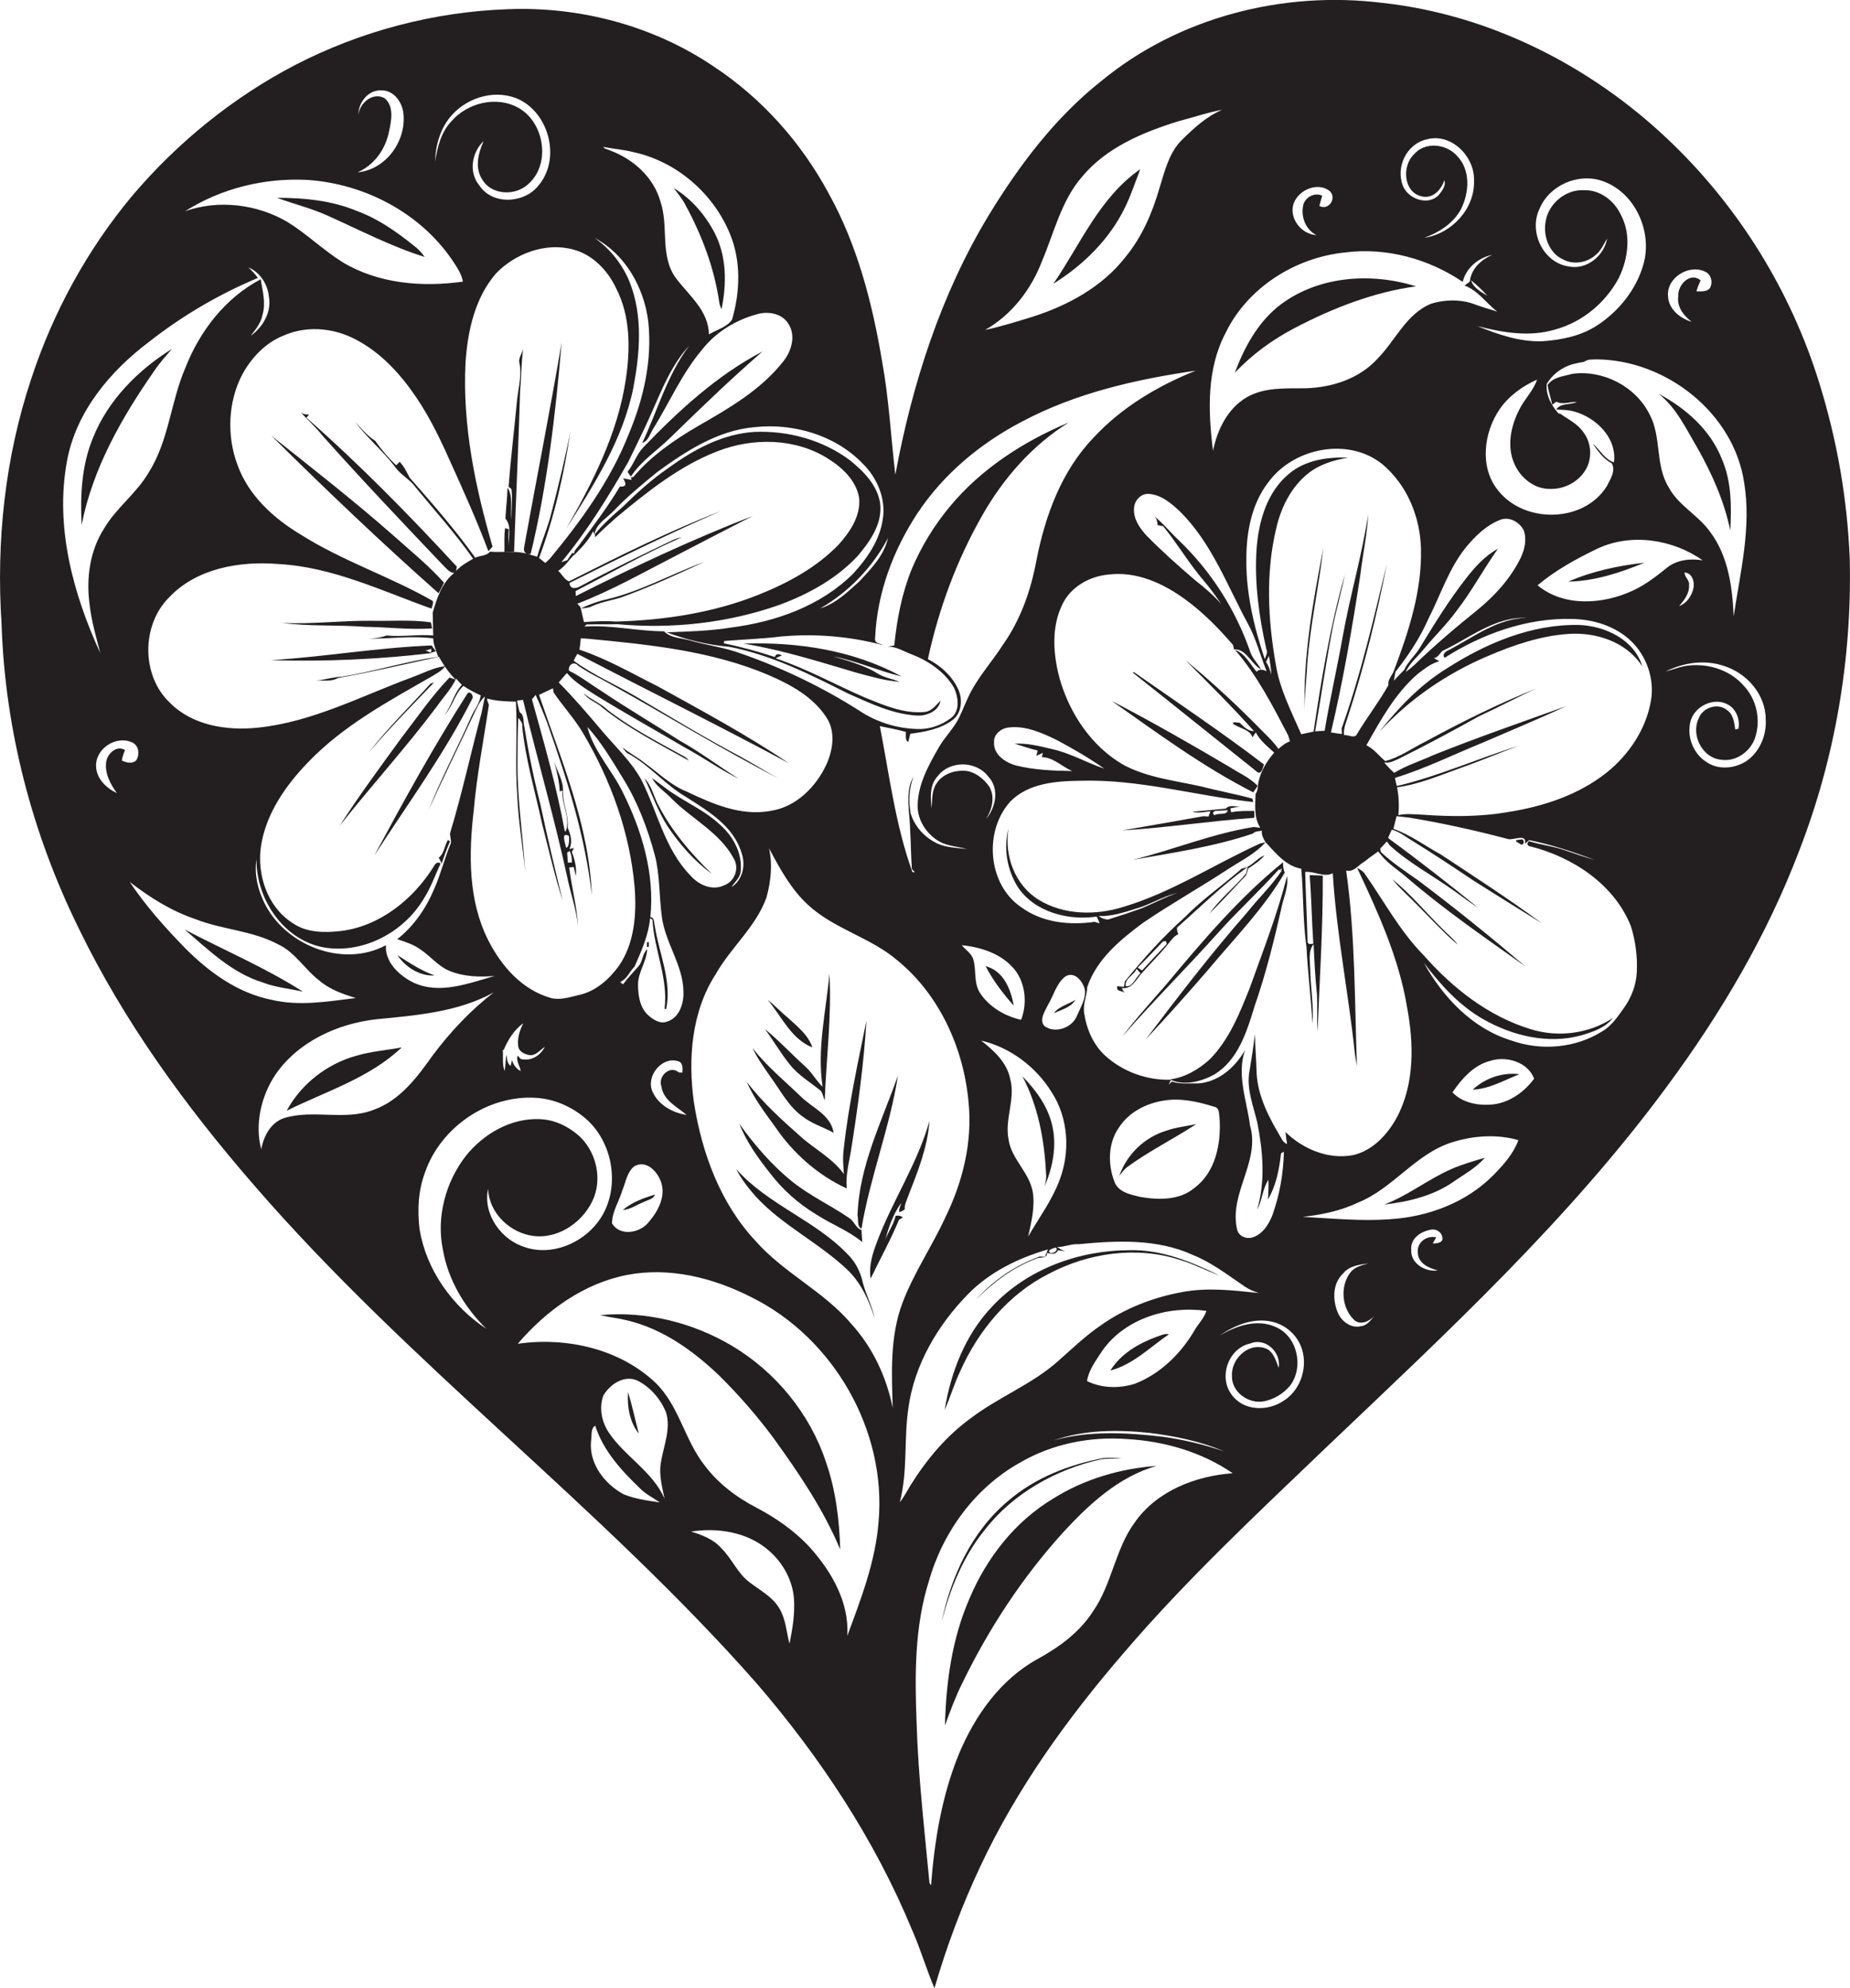 <?xml version="1.0" encoding="utf-8"?>
<!-- Generator: Adobe Illustrator 19.2.0, SVG Export Plug-In . SVG Version: 6.00 Build 0)  -->
<svg version="1.1" id="Layer_1" xmlns="http://www.w3.org/2000/svg" xmlns:xlink="http://www.w3.org/1999/xlink" x="0px" y="0px"
	 viewBox="0 0 704.6 756.8" style="enable-background:new 0 0 704.6 756.8;" xml:space="preserve">
<style type="text/css">
	.st0{fill:#231F20;}
</style>
<g>
	<path class="st0" d="M704.5,212.7c-0.9-22.6-4.8-45-11.5-66.6c-10.9-35.4-31-67.8-57.9-93.2c-29.6-28-68-47.4-108.6-51.8
		c-37.7-4.7-77.5,5.4-107,29.7c-17.6,13.9-31.3,32.1-42.9,51.1c-18.3,30.2-29.2,64.3-35.6,98.8c-1.7-14.3-2.4-28.7-5-42.9
		c-3.7-22.2-9.4-44.4-20.4-64.2c-10.4-19.3-25.4-36.2-43.8-48.3C248.9,9.8,220.9,2.4,193.4,3.5c-28.1,1-55.9,8.3-80.9,21.2
		C88.8,37,67.6,54.2,50.3,74.6c-17.1,20.5-30.1,44.3-38.4,69.6c-10,30-13.4,61.9-11.3,93.4c1.3,40.1,11.6,79.6,29.3,115.6
		c17.3,35.7,40.9,68.1,66.9,98c58.9,68.1,131.9,122.1,191.4,189.6c24.2,28.1,45,59.5,59.2,93.9c3.2,7.2,5.4,14.9,8.5,22.1
		c4.6-15.8,10.4-31.3,17.4-46.2c13.9-29.7,33.2-56.5,54.6-81.3c24.1-28.2,51.3-53.5,78-79.1c45.4-43.2,91.8-86.1,129.1-136.8
		c20.4-27.6,38.1-57.5,50.3-89.7C699,288.4,705.4,250.5,704.5,212.7z M649.6,103.5c2.2,1.1,2.8,4,1.7,6.1c-1.2,1.6-3.5,1.3-5.2,1.3
		c0.4-1.4,1-2.8,1.6-4.2c-4-3.3-8.8,1.8-8.5,6c-0.6,4.1,2,7.4,5.1,9.8c-4.4-1.3-8.8-4.8-9-9.7C634.6,105.7,643.4,100.3,649.6,103.5z
		 M664.3,183.8c2.8,17-1.5,34-4,50.8c-0.5-11-2-22.7-8.8-31.9c-4.5-6.5-12.1-10.1-15.9-17.1c-5.3-8.5-2.7-19.2-7.3-27.8
		c-5.3-10.7-17.7-17.1-29.5-15.5c-3.3,1-7.2,1.1-9.4,4.3c0.4,2.5,1.3,5,1.8,7.5c0.5-0.4,1-0.8,1.6-1.2c2.4,1.3,5.2,0,7.7,0.1
		c-2.5,1.3-6,0.2-7.8,2.9c2.2,0.1,4.5,0.1,6.7,0.7c8.5,2.3,16.5,10.1,15.3,19.4c-3.6-1.1-5.3-4.9-8.1-7.1c2,2.7,4.1,5.9,7.2,7.4
		c1.8,2.8-0.6,6.3-1.9,8.9c-8.8,13.9-31.4,14.2-41.4,1.4c-7.1-8.8-5.4-22,0.7-30.9c3.5-5,8.6-8.7,14.2-11.2
		c-1.4,4.3-4.9,7.5-6.8,11.5c-3.2,6.2-4.8,14-1.8,20.6c2.3,5.3,7.6,9.6,13.5,9.5c5.3,0.2,10.7-2.5,13.5-7.1
		c2.7-4.3,2.4-10.4-0.7-14.4c-2.2-3.3-5.9-5-9-7.2l-0.4,0.1c-2.8-3-5-7.1-4.6-11.3c2-3.6,5.7-6.3,9.6-7.5c1.5-0.4,3.1-0.7,4.7-1
		c1.4-1.1,3.3-0.8,4.9-0.9C634.7,137.1,660.4,157.3,664.3,183.8z M641.6,217.9c3.2,0.3,4,4.1,3.2,6.7c-0.8,2.6-2.6,5.2-5.3,6.1
		c2-2.2,4-4.9,3.8-8C643.6,220.8,641.5,219.7,641.6,217.9z M634.9,216.1c-4.1,3.3-8.3,6.6-13.2,8.8c-11.3,5.2-26.1,6.2-36.1-2.1
		c6.9-5.8,14.8-10.1,22.9-14c12.9-6,28.6-3.5,40,4.5C643.8,212.5,638.6,213.1,634.9,216.1z M558.2,220.4c-6.5,8.3-12,17.3-17.5,26.3
		c-1.8,2.9-4.5,5.2-5.9,8.3c-1.3,1.4-2.7,2.7-3.9,4.1c0.1-0.8,0.4-2.5,0.6-3.4c5-6.3,9.4-13,12.6-20.3c4.6-9,7.7-18.9,14.1-26.9
		c3.6-4.4,7.8-8.5,13.1-10.6c3.5-1.4,7.4,0.8,9,3.9c1.3,3.5,0.4,7.4-1.2,10.7c-3.8,7.7-9.7,14.2-16.3,19.6
		c-8.3,6.7-16.5,13.6-24.2,21.1c-1,0.9-2.1,1.8-3.2,2.6c1.5-3.4,4.4-5.7,6.7-8.5c4.2-5.1,9-9.7,12.9-15.1
		c5.7-7.4,10.1-15.7,15.5-23.3C565.5,211.6,561.6,216,558.2,220.4z M528.8,260.8c-3.6,6.4-8.1,12.2-11.9,18.5
		c-0.9,2.1-3.4,0.3-5,0.5c-0.3-2.5,0.8-4.8,1.5-7.1c6.2-19,11-38.5,14.8-58c-5.1,21-9.9,42.1-17.2,62.5c0,0.6,0.1,1.7,0.1,2.2
		c-1-0.1-3.1-0.4-4.2-0.6c4.7-19.8,8.1-39.8,11.2-59.9c0.9-7.7,2.6-15.4,3-23.1c-2.4,15.8-7,31.2-9.8,47
		c-2.1,11.8-4.8,23.5-6.8,35.4c-0.9,0-2.7,0.1-3.6,0.2c2.3-13.4,4.2-26.8,6.8-40.1c1.3-6.5,3.2-13,4.5-19.5
		c-5.6,19.5-8.9,39.6-11.9,59.7c-1.6,0.3-3.2,0.7-4.7,1c-3.8-8.7-8.2-17.2-9.7-26.6c-3-17.1-3.9-34.9,0.2-51.9
		c1.8-7.8,5.6-15.5,11.9-20.6c4.4-3.6,10-5.3,15.5-6.2c-7.9-0.3-16.3,0.9-22.5,6.1c-8.4,6.9-11.6,18-12.4,28.5
		c-0.9,12.9,0.9,25.8,3.7,38.3c0.7,1.3-0.2,2.6-0.6,3.8c-4.2-12.5-7.3-25.7-7-39c0.1-10,2.2-20.5,8.5-28.5
		c9.6-13,30.4-17.1,43.3-6.7c9.4,7.9,14.4,20,14.7,32.2c0.4,16.2-4.8,31.9-10.5,46.9C530,257.3,528.5,258.8,528.8,260.8z
		 M484.2,256.8c-0.5-1.7-1-3.4-2-4.8c0.3-0.8,0.7-1.5,1.1-2.3C483.7,252.1,484.1,254.4,484.2,256.8z M617.3,81.7
		c-2.5-5.3-7.9-9.5-14-9.3c-6.7-0.4-13.2,4.8-14.5,11.3c-1.3,5.7,1,12.6,6.6,15.1c4,2.1,9.1,1.2,12.4-1.8c2-1.6,3-4.1,4.3-6.2
		c-1.2,6.7-7.9,12.1-14.8,10.6c-9.6-1.5-15.1-13.2-11-21.8c3.7-9.1,14.8-13.9,24-10.7c12.5,4.3,19.2,19.4,15.6,31.8
		c-2.7,9.5-9.3,17.7-17.5,23.1c-6.2,4.1-13.7,5.6-21,6.1c-8.6,0.3-16.9-2.6-24.8-5.8c9.6,2.5,20,4.3,29.8,1.3
		c10.3-2.8,19.1-10.2,24.1-19.5C620.2,98.4,621.3,89.1,617.3,81.7z M543.6,53c9.3-2.4,18.1,6.7,17.8,15.7
		c0.4,10.7-8.5,20.3-18.9,21.8c5.6-2,11-5.5,13.9-10.8c3.2-6.3,3.8-15-1.5-20.4c-4.1-4.6-12.2-5.5-16.4-0.5
		c-4.6,4.3-4,14.3,2.8,15.9c4.3,1.2,7.6-2.4,8.8-6.1c0.7,2.1-0.9,4.1-2.1,5.6c-4,4.3-11.7,1.6-13.7-3.5
		C531.5,63.5,535.8,54.6,543.6,53z M492.4,78.6c1.1-5.9,9.2-9.7,14-5.9c2.9,2.6-0.3,7.6-3.9,5.7c0.3-1.3,0.7-2.6,1.1-3.9
		c-2.7-1.3-6.1,0.3-7.1,3.1c-1.3,4.4,0.6,9.8,4.9,11.9C496,89.2,491.5,83.9,492.4,78.6z M512.3,96.1c15.7-2,31.8,2.4,44.8,11.2
		c1.3-5.4,5.9-9.1,11.2-10.3c-4.2,1.9-8,5.3-8.5,10.2c-0.7,0.5-1.3,1-2,1.5c5,1.8,8.3,6.7,12.4,9.9c-3.3-1-6.6-2-9.8-3.2
		c-4.9-1.5-10.4-1.3-15.3,0.2c-9.6,3.9-13.7,14.2-20.6,21.1c-6.9,7.5-17.2,10.8-27.2,11.1c-7.5,0.1-15.6-0.5-22.4,3.4
		c-7.3,4.2-11.3,12.4-12.9,20.4c-1.9-15-2.5-31.1,4.8-44.9C475.2,109.4,493.4,98,512.3,96.1z M566.5,112.6c-2.4-1.5-5.4-3-6.2-5.9
		C562.5,108.5,564.6,110.5,566.5,112.6z M396.9,99.3c4.6-10.8,7.3-22.9,15.2-32c9.3-11.2,23.3-17,36.9-21.2
		c5.5-1.4,10.9-3.3,16.5-4.3c-6,2.5-10.8,7-15.4,11.5c-4.9,4.9-6.5,11.9-8.5,18.3c-2.7,9.4-6.7,18.7-13,26.3
		c-8.8,11.3-21.9,18.4-35.4,22.7c-5.9,1.8-11.9,3.7-18,5C385.4,119.8,392.8,110.1,396.9,99.3z M300.1,123c3.2,4.5,1.4,10.7-1.8,14.6
		c-8.5,10.8-20.6,17.8-32.3,24.5c-9.1,5.3-18,11.4-24.8,19.5l-0.8,0.1l0.1,1c-0.8-0.2-2.4-0.5-3.2-0.6c1.5,2.3,1.1,3.3-1.2,3.1
		c-4.6,7.7-10,14.8-15.3,22c-0.8,1.3-2.5,2.4-2.1,4.1c2.7-2.8,5.5-5.5,7.2-9.1l0.5,1.3c0.5-4.1,4.9-6.4,7.6-9.3
		c5-5.3,10.7-9.9,16.3-14.5c11-8,23.1-15.9,37.1-17.1c14.8-1.6,30.7,3,41.2,13.9c5.6,5.5,8.9,13.5,7.6,21.3
		c-1.2,7.9-5.9,14.7-11.2,20.5c-12.4,12.4-29.6,18.4-46.7,20.6c-8.1,1.3-16.2,1.5-24.4,1.8c7.5,2.8,15.6,4.8,23.8,5.5
		c16.1,3.1,30.8,10.5,45.3,17.8c8.4,3.7,17,7.9,26.4,8.4c3.7,0.1,8.1-1.7,8.8-5.7c-1.7,1.7-3.3,4-5.9,4.3c-8,0.8-15.5-2.5-22.7-5.4
		c-11.4-4.9-22.4-11.1-34.2-15c0.8-0.4,1.6-0.8,2.4-1.1c-1.4-0.8-2.3-0.6-2.7,0.6c-6.4-2.1-12.9-3.9-19.4-5.2l0.1-0.9
		c7.2-0.6,14.4-0.8,21.5-1.7c13.1-1.2,26.4-0.1,39.1,3.3c-1.3-0.7-3.5-0.7-3.1-2.7c0.7-17.1,6.9-33.6,16.3-47.8
		c9.9-14.8,23.9-26.4,39.6-34.6c20.5-10.9,43.4-16.1,66.2-19.4c-14.5,5.8-28.3,14-39,25.6c-12.2,12.7-18.4,29.8-21.7,46.8
		c-2.1,11.3-6,22.4-12.7,31.9c-4.3,6.7-9.8,12.6-13.2,19.9c-1.2,2.5-2.2,5.1-3.4,7.6c-2,4.3-5.6,7.6-7.9,11.7c-3.9,6.8-7.9,14-8,22
		c-0.1,5.6,3.4,10.9,8.2,13.7c3.2,1.8,7,1.9,10.6,2.9c-3.9-0.5-7.9-0.5-11.5-2.2c-4.7-2.3-8.5-6.4-10-11.5
		c-0.8-4.6-0.6-9.4,1.1-13.8c-2.3,3.8-2,8.5-1.8,12.7c0.8,7.4,0.7,15,1.2,22.4l1.1,1.2c-0.5,0.1-0.8,0.1-1-0.3
		c-6.4-17.9-8.7-36.8-12.3-55.3c3.3,0.7,6.7,1.3,9.9,2.2c0.1,1.3-0.4,3,0.9,3.9c0.2-0.8,0.6-2.4,0.8-3.2c5.6-0.7,11.6-1.8,16.2-5.3
		c3.4-2.7,3.8-7.7,2.1-11.5c-2.3-5.1-6.7-9.1-11.6-11.6c4.1-19.1,11-37.7,20.7-54.7c8-14.1,19.1-26.8,33-35.4
		c-17.2,7.2-33.4,17.6-45.4,32.1c-5.9,7.1-10.8,15.1-14.4,23.6c-3.8,9.3-5.7,19.2-6.7,29.2c-0.6,0.1-1.9,0.3-2.5,0.4
		c3.2,0,6,1.8,8.9,2.9c6.5,2.5,12.7,6.6,16.3,12.7c1.7,3.6,2.5,9-1.2,11.7c-3.6,2.7-8.2,4.3-12.7,4.1c-7.8-0.2-15.5-2.6-22-6.9
		c-14.1-9-29.3-16.3-45.1-21.8c-6.4-2.4-13.3-3.2-19.8-5.1c-3.3-0.9-7.1-0.8-9.6-3.4c-10.1,0-20.1-2.5-30.3-1.8l0.8-0.8
		c3.9-0.1,7.8,0,11.7-0.1c20.8,1.9,42.1-0.4,61.9-7.4c11-4.1,21.6-9.9,29.7-18.6c4.7-5.6,9.5-12.3,8.5-20.1
		c-1.1-6.9-6.3-12.1-11.5-16.3c-10.3-7.7-23.4-11.3-36.2-10.8c-12.2,0.7-23.3,6.7-33,13.8c-6.3,4.3-12,9.5-17.4,14.8
		c-3.7,3.2-7.4,6.5-10.5,10.3c0,0.3,0.1,0.9,0.1,1.2c2.5-2.6,5.2-5,7.9-7.4c11.8-9.8,24.1-19.7,38.6-25.3
		c13.5-5.3,29.7-5.1,42.2,2.8c5.4,3.4,10.7,8.3,11.8,14.9c0.7,6.8-3.4,12.9-7.7,17.7c-8.4,8.8-19.4,14.7-30.6,19.2
		c-17.3,6.9-35.9,9.7-54.4,10.2c-4-0.3-8-0.1-12.1,0.2c-0.4-1.6-0.7-3.2-1.1-4.8l-0.3-1c-0.3-0.3-0.8-0.9-1.1-1.2
		c13-5,25.1-11.9,37.4-18.2c9.8-5.1,19.6-10.2,29.4-15.2c-23,8.9-45.4,19.4-67.4,30.5l-0.1-1.9c13.4-6.9,26.6-14.4,40.5-20.5
		c-1.3,0.3-2.5,0.6-3.7,1.2c-11.7,5.6-23.3,11.2-34.7,17.3c-1.5,0.9-4.2,1.7-4.4-1.1c19-9.5,38.2-18.9,57.7-27.4
		c-19.8,7.7-38.9,17.2-57.9,26.8c-1.8-0.7-2.7-2.8-4.1-4c2.6-1.7,4.2-4.3,6.3-6.4l-0.9-0.5c-0.7,0.9-1.3,1.8-1.9,2.8
		c-0.6,0.2-1.7,0.6-2.3,0.8c9.8-11.8,17.9-24.9,25.5-38.2c2.9-6.1,6-12.1,8.7-18.3c4-9,7.7-18.6,14.5-25.9
		c-8.4,11.1-12,24.6-17.9,37c2.3-0.7,2.9-3.3,4-5.1c6.3-10.1,11-21.2,18.8-30.4c5.3-6.8,13-11.4,21.3-13.6
		C292.5,118.5,297.6,119.2,300.1,123z M338.2,204.8c-1.5,6.7-6.5,11.8-11,16.6c-4.4,4-9,8.4-14.8,10.2
		C323.2,225.4,332.4,215.9,338.2,204.8z M395.2,285.7c-0.1,0.5-0.4,1.5-0.5,2c0.6-0.3,1.9-0.8,2.5-1.1l-0.4,1.6
		c4.5,0.1,7.7,3.7,11.6,5.3c-7.2-0.1-14.4-0.4-21.4-2.1c-4-1.1-8.6-4.1-8.4-8.7c-0.3-3.2,2.8-5.6,5.8-5.8c6.4-0.7,12.5,2.1,18.1,4.8
		c6.2,3.3,12.4,6.9,18.1,10.9c-6.8-2.3-13.1-6-20.1-7.5c-4.6-1.1-9.3-2.3-14.1-2C389.2,283.9,392.2,285,395.2,285.7z M400.5,415.7
		c6.5,9.9,7.2,23,2.9,33.9c-2.9,7.6-7.8,14.1-11.8,21.1c1.2-5.6,2.7-11.4,1.7-17.2c-1.4-7.4-8.2-12.4-9.2-19.9
		c-1.5-7.8,2.8-15.4,0.6-23.1c-1.3-6.2-6.2-10.6-11-14.4C384.7,398.7,394.5,406,400.5,415.7z M399.2,382.4c2.1-3.5,3.1-7.9,6.4-10.6
		c3.6-2.4,6.9,1.8,7.6,5c0.4,3.5-1.7,6.7-3,9.8c-1.8,4.7-8.6,7.1-12.6,3.8C395.8,387.8,398.1,384.8,399.2,382.4z M399.9,476.9
		c-1.3-1.1,1.4-1.8,2.2-2C403.4,475.8,401,477.5,399.9,476.9z M388.9,388.2c-6.2-1.4-12.2-4.9-15.7-10.3c-2.4-3.8-1.3-8.6-2.5-12.7
		c-0.7-2.3-2.9-3.6-4.4-5.4c6.9,0.7,14.1,2.9,19,8C390.5,373,391.5,381.6,388.9,388.2z M376.7,299.3c-2.2-3-5.5-5.7-9.4-5.9
		c-4-0.2-8.3,1.3-10.6,4.8c-1.9,2.8-1.6,6.3-1.9,9.5c-0.4-4.1-0.8-8.9,2.3-12.2c4.6-6.1,14.7-6,19.3,0.1c4.3,4.5,2.9,11.7-0.8,16.1
		C377.9,308,379.1,303.2,376.7,299.3z M239.7,287.1c8,4.5,13.8,11.8,21.8,16.4c8.3,5.3,17.9,11,20.9,21.1c1.7,4.6,0.5,10.3-3.8,13.1
		c1.2-2,3.4-3.6,3.5-6.1c0.7-6.8-2.9-13.3-7.9-17.7c-5.3-5-12-8-18-12c-2.7-1.7-5.1-3.9-7.8-5.6c1.7,3.2,5.1,5.2,7.5,7.8
		c7.7,7.7,18.2,12.8,23.5,22.6c2.3,3.7,0.5,8.8-3.6,10.3c-4.6,2.2-9.8-0.2-12.9-3.8c-9.8-10.1-12.5-24.3-18.7-36.5
		c-4.1-7.3-10.3-12.9-15.6-19.3c-5.1-6-10.2-12-15.8-17.6c1-1.2,2-2.4,3.1-3.6c3.1,3.6,7.2,6,11.1,8.5c11.2,6.9,22.7,13.3,34.1,20
		c6.9,3.7,13.2,8.3,20.2,11.7c-7.5-4.7-14.6-10.1-22.3-14.4c-10-6.4-20.2-12.4-30-19c-4.1-2.5-7.9-5.6-12.3-7.7
		c-0.4-2.2,1.9-3.8,3.5-1.9c2.9,2,5.9,3.6,9,5.2c22.5,12.3,44.3,25.9,67.1,37.6c-4.9-2.7-9.6-5.6-14.5-8.3
		c-13.6-7.2-26.7-15.2-40-23c-7.7-4.5-16.1-8.1-23.3-13.4c0.3-0.7,1-2,1.4-2.6c26.8,13.9,53.9,27.3,80.5,41.6
		c-16-10.8-33-19.9-49.8-29.2c-9.8-4.9-19.4-10.5-29.9-14c0.2-1.4,0.4-2.8,0.5-4.3c0.8,0,2.5,0.1,3.3,0.2
		c23.1,2.2,46.7,4.6,68.3,13.8c8.3,3.6,16.8,8.2,21.9,16c3.6,5.3,2.6,12.3,0.1,17.9c-4,8.7-11.7,16.4-21.5,17.8
		c-11.2,2-21.9-2.7-31.8-7.4c-6.1-2.4-10.8-7.2-16-10.9c-2.7-2.2-5.8-3.7-8.4-5.9C237.9,285.6,238.5,286.7,239.7,287.1z
		 M198.3,407.7c-1.7-0.9-2.8-2.4-3.3-4.2c-0.1,0.5-0.4,1.7-0.5,2.2c-1.5-0.8-1.2-2.8-1.7-4.2c-0.2,2.1-0.3,4.2-0.6,6.2
		c-1-2.5-0.5-5.4-0.7-8h0.3c1.7-3.9,4-7.7,7.5-10.2c-1.4,2.8-2.4,5.9-1.9,9c0.4,1.9,2.4,2.7,4,3.1c2.6,0.5,4.2-1.9,6.1-3.1
		c-1.7,3.4-5.4,5.6-9.2,4.6l-1.1-1.3C196.4,403.9,198.1,405.8,198.3,407.7z M185.9,357.8c-7.6-15.1-7.4-32.7-5.5-49.1
		c1.2-13.6,3.8-26.9,5.8-40.4l-0.6-1.6l-0.1-0.8c3.6,1,7.3,1.1,11,1.2c0.6,11.9-0.4,23.8,0.5,35.7c0.4,9.7,2.1,19.3,3,28.9
		c-0.8-13.4-2.9-26.7-2.9-40.1c0-6.1,0-12.3,0.3-18.4c0.7,1,1.8,2,1.5,3.4c1.3,12.6,4.9,24.7,7.6,37.1c2.5,9.7,4.7,19.5,7.8,29.1
		c-3-12.2-5.9-24.4-8.5-36.7c-2.5-9.7-4.5-19.6-6.1-29.5c-0.5-1.9,0.1-4.4-1.8-5.5c-0.4-1.5-0.7-2.9-1-4.4c0.6-0.1,1.8-0.2,2.3-0.3
		c5.4,22.5,11.9,44.7,16.8,67.3c1.3,6.3,3.5,12.5,4.2,18.9c-0.5-7.6-2.5-14.9-3.4-22.4c0.4,0,1.3-0.1,1.7-0.2
		c0.3,1.1,0.5,2.3,0.8,3.5c0.4-3.2-0.4-6.3-1.5-9.2l0.8-1.5c-0.4,0.1-1.3,0.3-1.7,0.4c1.2-2.8,0.5-5.5-0.7-8.1
		c0.5-4.6-1.8-9-1.8-13.6c0.3-4.2-2.1-7.8-3.4-11.7c1.1,3.8,2,7.6,2.2,11.5l1-0.4c-0.4,5.2,3.2,10.3,1.3,15.5h-0.4
		c-3.1-17-7.9-33.6-12.5-50.2c0.4-0.4,1.1-1.3,1.4-1.7c1.6,3.5,3,7,4.4,10.6c7.5,21.4,14.5,43.1,17,65.7
		c-1-26.6-11.6-51.4-20.1-76.3c1.8-0.8,3.5-1.7,5.3-2.5l0.2,1.5c3.6,5.4,8.1,10.1,11.4,15.8c10.5,17.8,17.7,37.7,19.5,58.3
		c0.8,10.3,0,21.4-6,30.1c-3.8,5.2-9,9.8-15.4,11.1c-3.4,0.8-7,2-10.5,1.1C198.6,376.7,190.8,367.5,185.9,357.8z M216.7,318.2
		c0.1,1.2,0.2,4.3-1.1,4.5C215.4,321.2,213.4,316.4,216.7,318.2z M216,324.5c0.3-0.1,0.8-0.4,1-0.6c0.6,1.4,0.9,2.9,0.8,4.4
		c-0.4,0-1.1,0.1-1.5,0.1C216.2,327.1,216.1,325.8,216,324.5z M243.3,367.7c-2,2.3-4.2,4.5-6,7c-0.4-0.3-0.8-0.6-1.1-0.9
		c2.6-1.1,3.6-4,5.5-5.9c2.6-5.9,5.3-11.9,5.9-18.4l0.9,0.6c0.6,11.4,6.1,22.4,4.6,33.9c0.1,0,0.4,0.1,0.6,0.2
		c2.3-10.8-2.7-21.2-4.3-31.7c-0.4-1.2,0-3.2-1.7-3.4c1.7-16.5-3.2-32.9-10.5-47.5c-4.1-8.5-11.1-15.6-13.5-24.9
		c5.3,5.8,9.3,12.6,13.4,19.3c5.7,9.1,9.5,19.2,12.3,29.5c2,7.7,1.6,15.8,2.7,23.6c1.3,9.9,8.1,18.3,8.2,28.4
		c0.2,4.5-1.6,10-6.3,11.4c-2.7,1-5.4-0.9-7.3-2.6c-3.1-3-3.7-7.6-3.7-11.7c0.1-4.7,3.3-8.6,3.5-13.3
		C244.6,363.1,244.8,365.9,243.3,367.7z M237,453.2c1.3-3.1,1.8-7,4.5-9.2c4.4-2.6,8.6,1.6,10.1,5.5c2.3,5.6-1,11.7-4.7,15.9
		c-3.3,4-10.8,5.3-13.8,0.3C233.1,461.2,235.8,457.3,237,453.2z M248.5,415.5c-2.6-5.8,3.6-13.6,9.9-11.5c1.8,0.6,1.6,2.8,1.5,4.3
		l-1.4-0.1c-3.4-2.9-8,1.6-6.6,5.3c0.7,5.4,6,7.8,9.6,10.9C256.2,423.6,250.7,420.6,248.5,415.5z M241.2,57.9
		c16.4,3.5,30.5,15.7,36.8,31.1c4.3,10.3,3.9,22.1,0.8,32.7c-2,2.9-5.9,3.8-8.8,5.6c-0.1-9.1-7.7-14.9-12.7-21.6
		c-6.1-8.6-2.5-19.6-5.8-29.1c-2.6-9.2-10.4-16.1-19.1-19.3c-0.8-0.5-2.2-0.5-2.6-1.4C233.5,56.7,237.4,56.9,241.2,57.9z M218.4,95
		c7.4,2,13,7.9,16.2,14.6c5.6,10.8,5.5,23.4,3.7,35.1c-3.1,20.4-12.6,39.1-22.8,56.8c10.6-16.8,21.7-34,25.7-53.8
		c2.5-13.2,3.7-27.3-1.3-40.1c-2.7-6.8-7.4-12.8-13.4-17c11.7,6.2,18.8,18.9,20.4,31.8c1.6,14.7-1.8,29.5-7.5,43
		c-6.9,17.5-18.1,32.9-30,47.3c-0.4,0.4-1.3,1.2-1.7,1.6c-0.6-0.5-1.8-1.4-2.4-1.9c5.8-15.5,9.5-31.7,11.9-48
		c-2,10.3-4.5,20.4-7.1,30.5c-1.4,5.8-3.9,11.3-5.5,17c-0.6-0.2-1.8-0.5-2.5-0.7c-0.4-0.2-0.8-0.3-1.2-0.4c0.3,0.1,0.7,0.1,1.2,0.1
		c6.4-26.4,9.5-53.5,11.8-80.5c-4.4,26-9.6,52-14.3,78c-0.2,1.3,0.2,2.1,1.2,2.4c-4.6-1.3-9.5-0.4-14.2-0.8
		c-1.3,1.7-3.8,1.4-5.6,2.3c-7.6-10.7-16.4-20.7-25-30.5c-1.1-2.1-2.1-4.3-3.8-6c-0.3,0.3-0.9,1-1.3,1.3c-3-2.8-5.6-5.9-8-9.3
		c-3-1.9-5.2-4.6-7.6-7.2c4.5,6.1,10.4,10.9,15,16.9c2.1,3.2,5.7,4.8,7.9,7.9c7.4,9,15.3,17.7,22,27.3c-2.3,1.3-4.6,2.6-6.5,4.6
		c0.1-0.4,0.2-1.2,0.3-1.6c-18.2-19.7-37.1-39-57.3-56.7l1-1.2c-1.3,0-2.5-0.1-3.4-1.1c2.8,3.1,5.9,5.8,8.5,9.1
		c14.9,16.7,30.3,32.9,45.7,49.1c1.3,1.2,2.5,3.1,4.5,3.2c-4.7,3.7-6.6,9.6-8.2,15.1c0.1,2.9,0.1,5.8,0.2,8.7
		c-5.9-0.5-11.9,0.6-17.8,0c-2.3,0.9-4.6,1.1-7,1.2c8.3,0.1,16.6-1.2,24.8-0.1c0.1,2.5,1.1,4.7,1.9,7c-12.4,1.8-24.4,5.6-36.7,7.6
		c-3.4,0.1-6.6,1.2-9.9,1.5c2.8-0.2,5.8,0.5,8.4-1c12.9-2.3,25.7-5.3,38.5-8.1c1.7,3.2,3.8,6.1,6.3,8.7c-0.6-0.2-1.7-0.6-2.3-0.8
		c-6.8,7.1-12.4,15.3-18.4,23.1c-8,11-16.1,21.9-23.4,33.3c12.1-15.3,25.3-29.8,37-45.4c2.4-3.5,5.6-6.7,7.3-10.6
		c0.5,0.6,1.6,1.8,2.2,2.4c-3.1,3.3-3.9,8-6.6,11.5c3.1-3.2,3.8-8,7.2-11.1c2.1,1.4,4.3,2.6,6.6,3.6c-0.4,3.2-2.6,5.6-3.8,8.5
		c-5.2,11.8-11.3,23.1-16,35.1c5.4-12.1,11.3-23.9,16.9-35.9c1.3-2.6,2.3-5.4,4.5-7.3c-0.3,1.6-1,4.7-1.3,6.3
		c-4.1,15.2-7.4,30.7-12,45.8c0,1.3,0.5,2.6,0.3,3.8c-2.4,5.7-3.8,11.7-6.3,17.3c-3.1,7.4-7.8,14.3-14.1,19.2c3,1,6.2,2,8.8,3.9
		c3.8,2.5,6.7,6.3,10.9,8.1c5.5,2.3,11.6,2.5,17.4,2c-9.9,2.8-21,7.2-31,2.5c-5.3-2.6-10.9-7.8-10.4-14.2
		c-16.6,8.9-38.9-0.1-46.6-16.7c-2.3-4.9-3.6-10.5-2.7-16c-0.2,15.4,10.7,31.4,26.6,33.7c14.6,2,29.6-6.1,37.1-18.7
		c2.7-4.2,4.3-8.9,6.4-13.4c-1.2-1-2.2,0.3-2.7,1.3c-7.8,12.4-20.5,22.6-35.3,24.4c-6.3,0.7-13.2,0.7-18.6-3.2
		c-9.4-6.1-13.4-18.3-11.8-29.1c1.9-12.4,9.4-23.1,17.9-31.9c13.4-14,30.7-23.3,47.3-32.8c1.7-1.1,3.7-2,4.9-3.8
		c-4.4,0.5-8.4,2.7-12.5,4.2c-19.3,7.1-38.1,17.1-58.9,19.2c-11.7,1.2-24.8-0.8-33.4-9.5c-10.9-10.3-10.9-29.5-0.3-40.1
		c10.5-11.1,26.9-13.9,41.6-12.7c20.6,1.1,39.3,10.2,58.4,17c0.1-1.1,1.3-2.8-0.2-3.3c-16.1-9.1-33.8-14.9-49.5-24.8
		c-10.4-6.2-20-14.9-24.2-26.5c-4.2-11.1-3.7-24.1,1.8-34.6c3.5-6.4,8.9-12.1,15.8-14.8c8.2-3.6,17.7-3,25.7,0.7
		c9.2,4.3,16.6,11.6,22.5,19.7c6,8.1,10.5,17.1,14.6,26.3c5.3,11.7,10.6,23.4,15.1,35.4c0.5-0.6,1.1-1.1,1.6-1.7
		c-6.6-22.7-11.5-46.2-10.3-70c0.8-12,3.5-24.6,11.6-34C196.2,96.5,207.9,92.1,218.4,95z M172.3,43.6c6.3-6.9,17.1-9.8,25.7-5.6
		c11.4,5.8,15.5,22.7,7.1,32.6c-5.4,6.9-17.6,7.6-22.6-0.1c-4.1-5-2.8-12.5,1.7-16.8c-2,4.5-3.5,10-0.6,14.5
		c3.6,6.3,13,6.5,17.9,1.6c8.5-7.9,5.6-23.8-4.5-29c-8.2-4.3-19-1.6-25,5.3c-4,4.1-5.4,9.9-6.3,15.4
		C165.9,55.1,167.8,48.4,172.3,43.6z M146.5,37.4c-4.4-2.5-9.5,1.7-10,6.3c0-4.8,3.8-9.6,8.9-9.3c4.8,0,8.1,4.9,8.3,9.4
		c0.8,10.3-6.9,20.8-17.5,21.8c6.4-2.8,10.7-8.9,12-15.7C149.1,45.8,150.1,40.4,146.5,37.4z M117.3,68.5
		c21.5,1.5,42.5,12.4,54.8,30.3c1.7,2.6,3.7,5.3,4.2,8.4c-15.6,2.2-32.3,0.8-46-7.5c-7.3-4.6-13.5-10.7-20.8-15.2
		c-11.6-6.8-26.3-8.6-39-4.1C84.4,71.6,101,67.6,117.3,68.5z M25.5,175.6c3.4-18.8,16.4-34.3,31.3-45.5
		c12.6-9.9,26.6-18.1,41.4-24.3c-1-1.5-2.3-2.8-3.6-4c4.4,1.8,7.3,6.3,7.8,11c1.1,5.9-2.2,11.7-6.9,15c1.9-2.4,3.9-4.9,4.5-8
		c1.3-4.5,0-9-0.7-13.5C85.8,113.4,76.1,126,70.6,140c-5.6,13-6.3,27.8-14,39.9c-4.6,7.9-12.3,13.4-16.9,21.2
		c-5.5,8.5-6.9,19-5.6,28.8c0.7,6.4,2.5,12.5,4.1,18.7C27.8,226,20.9,200.5,25.5,175.6z M46.4,289.5c0.2-1.4,0.7-2.7,1.2-4
		c-3.1-1.9-6.5,1.2-7.1,4.2c-0.8,4.4,1.5,8.7,4,12.2c-4-1.9-7.8-5.5-7.9-10.2c-0.3-6.7,7.6-11.9,13.7-9.1c2.6,1.1,3,4.6,1.6,6.8
		C50.4,290.9,48.1,290.3,46.4,289.5z M70.3,360.7c-7.6-7.8-14.9-16-20.9-25c7.6,5.9,15.9,11.1,25.1,14.2c10.2,4,21.5,4.3,31.3,9.5
		c6.6,3,10.3,9.7,16,14c3.9,3.3,8.8,5,13.7,6.5c-10.6,1.3-21.4,3.2-32,0.7C90.4,378,79.4,369.9,70.3,360.7z M142.2,422.5
		c-10.9,4.2-22.9-0.3-34,3.1c-5.1,1.7-7.8,6.9-8.7,11.9c-2.5-9.5-0.1-20.1,5.3-28.3c8.6-12.6,23.6-19.5,38.4-21.2
		c15.3-1.5,31.1-2.7,44.8-10.2c-8.8,6.8-16.4,14.9-23.1,23.8C159,409.9,152.4,418.9,142.2,422.5z M185.9,452.5
		c0.3,9.3,8.5,17,17.5,18c9.9,1.1,19.4-5.9,22.9-14.9c3.3-8.9-0.2-19.7-8-25c-3.7-2.7-8.2-4.5-12.9-4.6
		c-10.9-0.4-21.2,5.6-27.9,13.9c-7.8,10-11.4,23.4-8.8,35.9c2,11.5,8.3,21.9,16.5,30c-13-8.6-22.9-22.5-25.4-37.9
		c-0.9-7.3-0.5-14.8,2.1-21.7c6-17.2,24-29.5,42.3-28.3c6.7,0.4,13.2,3.2,18.4,7.5c11.4,9.4,14.1,28,5.1,39.8
		c-6.2,8.2-17.6,12.9-27.6,9.6C191,472.1,183.8,462.3,185.9,452.5z M237.5,568.8c-7.2-3.9-13.2-11.6-12.4-20.2
		c0.4-1.9-0.3-4.8,1.6-5.9c3,9.4,9.9,17,16.9,23.7c2.2,2.3,5.1,3.7,7.7,5.5C246.6,571.2,241.9,570.6,237.5,568.8z M251.7,556.8
		c-0.8,4.6,0.5,9.2,1.4,13.7c-4.5-10.4-15.2-16.1-21.3-25.3c-2.7-4.1-3.7-9.4-2-14c2.5-4.2,7.7-7.8,12.7-5.8c5,2.4,8.9,6.9,11.1,12
		C255.7,543.9,252.7,550.4,251.7,556.8z M300.7,625.7c-1.2-4.5-1.4-9.4-3.9-13.5c-2.6-4.4-7.3-6.8-11.2-9.8
		c-4.7-3.4-6.8-9.1-10.9-13.1c-3-3.4-7.3-5-11.5-6.3c10.2-1.6,21.7,0.2,29.7,7.3c5.3,4.6,9,11.3,9.5,18.3
		C302.8,614.4,301.8,620.1,300.7,625.7z M334.6,579.5c-1.2,15-6.7,29.2-11.9,43.2c0.8-12.7-5.9-24.3-14-33.4
		c-5.8-6.4-13-11.4-20.6-15.4c-7.7-4-14.7-9.3-19.9-16.3c-7.5-9.6-9.6-22.6-18.6-31.3c-13.8-13-34-17.4-52.4-14.8
		c10.8-12.6,25.1-23,41.7-26.2c16.1-3.1,32.8,1.1,47.3,8.5C317.5,509.3,337.8,544.6,334.6,579.5z M324.2,503.9
		c-10.5-12.4-25.8-19.4-36.5-31.6c-13.4-14.3-20.4-33.5-23.4-52.6c-2.3-16.6-1-34.5,8.3-48.9c5.8-10.2,15.3-18,19.3-29.1
		c1.7-6.1,2.4-12.6,1-18.8c4.1,7.7,8.3,15.5,14.8,21.5c9.9,9.2,23.8,12.4,34,21.1c16.2,13.2,25.4,33.7,27.2,54.2
		c1.5,15-2.2,30.1-8.8,43.6c-5.1,11.1-12.1,21.3-16.4,32.7c-4.8,12.8-4.1,26.6-3.7,39.9C337.6,524,332.3,512.8,324.2,503.9z
		 M346.9,565.2c-1.4,2.2-2.5,4.6-4.2,6.6c3.1-11.8,1.5-24.1,3.3-36c2.3-16.4,11.1-31.3,22.6-43.1c8.3-8.5,19.2-13.8,30.5-17.1
		c-0.3,0.7-0.8,2.1-1.1,2.8c-0.5,0-1.5-0.1-2-0.1c-9.2,3.3-17.6,9-24.2,16.3c6.5-6.5,14-12.1,22.6-15.4c1.5-0.9,4.5,0.2,4.4-2.3
		c1.6,0.5,3.3,0.8,4.2-1c0.7,0.1,2,0.3,2.7,0.4c-1.1-0.3-2.1-1-3.1-1.6c2.8,0,5.5-1.3,8.3-1.1c14.5-1.4,29.9-2.1,43.4,4.1
		c7.3,2.9,13.5,7.8,19.9,12.1c1.6,1.1,3.4,1.8,5.3,2.4c-9.6-1-19.4-2.2-29.1-0.4c-11,2-21.8,6.1-31,12.6c-5.9,4-11.1,9-16.4,13.7
		c-10,8.9-22.7,13.7-33.2,21.7C360.4,546.6,352.9,555.6,346.9,565.2z M426.1,429.3c3.8-6,10.6-9.4,17.4-10.4c6.4-1,12.9,0.5,19,2.4
		c2.1,0.4,1.7,2.9,2,4.5c0.6,9.5-1.5,20.4-9.6,26.4c-5.7,4.8-13.8,4.6-20.7,3.4c-3.7-0.9-8.4-1.8-9.8-5.9
		C421.9,443.1,422,435.2,426.1,429.3z M437.5,545.4c9.8,1.2,19.7,3.2,28.8,7.1c-7.6-2.6-15.5-4.5-23.5-5.6
		c-13.8-1.6-28-2.4-41.5,1.4C413,544.2,425.5,544.2,437.5,545.4z M414,525.7c0.7-4.4,3.5-7.9,5.8-11.5c8.7-12.4,25.2-17.3,39.7-15.2
		c-1,3-3.4,5.2-4.9,8c-5.2,8.6-12.8,16-22.3,19.7C426.4,528.6,419.6,528.5,414,525.7z M432.2,579.5c-7.5,10.2-8.7,23.6-16,34
		c-5.1,7.9-12.8,13.5-21,18c-14.2,7.8-23.9,21.6-30,36.2c-6.5,15.9-9.3,33-10.6,50c-0.1-0.2-0.4-0.7-0.6-1
		c-1.9-20.3-4.3-40.6-4.9-61c-0.7-18-0.8-36.5,4.7-53.9c5.3-18.7,17.6-35.5,34.6-45c12.3-7.2,26.8-10.1,41-9
		c14.1,0.8,28.3,4.9,40.1,13C455.4,561.8,440.6,567.5,432.2,579.5z M488.9,533.2c-6,4.1-15.3,4-19.8-2.3c-5.1-6.7-1.3-17.7,7.1-19.5
		c5.8-2.4,11.9,3.4,10.8,9.3c-1.1-2.9-2.1-6.7-5.5-7.6c-6.3-1.9-12.6,4.3-12.3,10.6c-0.2,6.2,6.4,10.9,12.3,9.7
		c3.8-0.8,7.3-2.9,9.8-5.9c5.4-7,2.9-18.9-5.5-22.4c-7.1-3.2-15-0.4-21.3,3.3c5.8-4,12.9-6.9,19.9-5.3c5,1.1,9.2,4.7,11.1,9.4
		C498.4,519.8,495.6,529,488.9,533.2z M518.4,504.8c-3.8,1-7.5-1.8-8.9-5.2c-2-4.8-2-11,2-14.8c2.4-3,6.3-3.4,9.8-3.9
		c-2.5,0.7-5.4,1.3-7,3.5c-4,5.2-3.3,13.5,1.4,18c2.4,2.3,5.9,0.5,7.8-1.5C522,502.5,520.7,504.6,518.4,504.8z M545.7,473.3
		c0.3-0.6,1-1.8,1.3-2.3c-3.5-0.8-7.4,1.8-7,5.7c0,4.2,4.2,6,7.6,6.9c-4.7,0.7-10.5-2.7-10.1-7.9c-0.4-4.1,3.4-6.8,7-7.5
		c2-0.7,4.4,0.5,4.8,2.6C550,473,547.3,473.4,545.7,473.3z M568.9,447.2c-10.3,10.5-24.9,16-39.5,16.9c-11.1,0.8-22.1-0.3-33.2-0.9
		c7.3-0.8,14.5-2.3,21.2-5.5c13.2-5.4,21.7-18.4,35.4-22.8c8.1-2.6,17.2-3.3,25.5-0.9C576.4,439.2,572.7,443.3,568.9,447.2z
		 M567.4,420.5c-5,0.3-10.7-0.9-14.2-4.7c3.5-5.1,7.9-10.2,14.1-11.9c6.2-2.1,14.5,0.2,17,6.7C580.4,415.9,574.3,420.2,567.4,420.5z
		 M623.4,370c-0.2,4.7-1.9,9.3-4.5,13.1c-2.5,3.5-4.9,7.3-8.7,9.5c-10.2,6.4-23.2,7.5-34.5,3.5c-14.8-4.5-26.1-16.4-33.4-29.6
		c6.3,8.3,13.4,16.2,22.5,21.4c11.2,6.4,24.8,9.7,37.5,6.2c4.3-1.3,9.1-2.8,12-6.6c-9.1,6-20.8,7.5-31.2,4.3
		c-16.2-4.9-29.9-15.7-40.9-28.2c-8.9-9-15-20.4-22.2-30.7c-0.7-1.2-1.9-1.9-3.1-2.5c8,17,15.9,34.3,19,53c2.6,13.9,2.9,29-3.8,41.8
		c-3.6,6.6-9.2,12.8-16.8,14.5c-9.3,1.8-19.1-2.3-25.7-8.8c0.1,1.1,0.4,3.4,0.6,4.6c-0.9-0.4-1.6-1-2-1.9
		c-4.6-7.7-9.1-15.9-9.6-25.1c-0.1-5-0.6-9.9-0.6-14.9c-0.6,4.7-1.3,9.4-2.1,14c-1.3,6.8,1.5,13.4,3,19.9
		c2.1,10.8,3.1,22.2-0.1,32.9c2-3.5,2-7.9,4.3-11.3c0.1,2.5,0,5-0.2,7.5c3.2-5.4,4.3-11.5,5-17.6l1.1-0.6
		c-0.2,8.2-1.6,16.4-4.4,24.2c-1.4,3.5-3.7,7.2-7.5,8.4c-2.4,0.8-5.3-0.4-5.9-2.9c-3.3-13.7,8.9-26,4.9-39.6
		c-1.2-9.5-5.2-19.3-1.9-28.8c-3.7,6.5-10,12.1-17.7,12.7c-3.4-0.1-6.9,0.4-10.2-0.7l-1.2,1.2c0.2-0.5,0.7-1.5,0.9-1.9
		c-9.1,0.3-18.2-3-24.9-9c-4.7-4.2-7.3-10.3-8.2-16.5c-0.5-3.4,1.1-6.5,1.2-9.8c3.6-10.6,12.5-17.9,21.2-24.4
		c10.6-7.2,21.8-13.5,32.5-20.5c4.9-3.2,10.3-5.8,14.2-10.2c-0.5,0.1-1.6,0.4-2.1,0.5c-17.4,7.9-33.6,18.6-52,24.1
		c-10.5,3.3-22.7,3.2-32.3-2.7c-9-5.5-13.2-16.8-11.5-27c-2,7.4-0.5,15.6,3.5,22.1c6.4,9.6,19.2,12.9,30.1,11.3
		c0.4,0.8,0.8,1.7,1.1,2.6l-1.9-0.6c-9.6,1.4-20,0.3-28-5.6c-12.8-8.7-14.3-29.1-4-40.3c6.9-6.9,17.3-7.7,26.5-7.8
		c22.3-0.7,43.9,5.7,65.9,8.1L477,304c-6.6-1.8-13.2-3-19.8-4.7c-9.9-2.2-20.3-3.3-29.4-8.2c-12.1-7-20.4-19.5-24.2-32.7
		c-2.5-9.3-3.3-19.7,1.1-28.5c3.2-6.6,10.4-10.6,17.6-11.2c10.6-1.3,20.9,3.4,29.3,9.6c6.7,4.9,12.6,10.9,18,17.2
		c0.1,0.4,0.3,1.3,0.4,1.7c4.6-0.4,6.6,5.7,10.3,7.6c-1.2-2.2-3.1-4-4-6.3c-5.5-16.1-14.9-30.9-27.2-42.7c-3.2-3-6-6.5-9.5-9.3
		c1,0.9,1.2,2.2,1.3,3.4c0.5,0.1,1.6,0.3,2.1,0.4c5.5,6.7,9.9,14.3,15.6,20.9c2.4,2.8,4.5,5.8,6.6,8.8c-3-3.4-6.5-6.4-10.1-9.2
		c-6.3-5.4-12.5-10.9-18.3-16.8c-2.6-2.8-5.2-6.4-4.9-10.5c0.1-2.9,2.6-5.7,5.6-5.5c4.7,0.3,8.5,3.5,11.8,6.6
		c12,11.8,17.9,27.8,25.7,42.3c3.3,5.8,4.9,12.4,7.4,18.6c-1.3-0.6-2.7-1-3.8,0.2c-2.5-2.9-4.4-7-8.2-8.3
		c8.4,9.7,14.3,21.2,20.2,32.5c0.2,0.6,0.5,1.7,0.7,2.3c-1.7,0.6-3.1,1.7-4.4,2.9c-1.6-2.4-3.7-4.4-5.7-6.4
		c-9.4-9.6-19.2-18.8-29.6-27.3c8.8,8.8,17.7,17.6,26,26.9c-2.4,0-3.9-1.7-5.5-3.2c-0.8,0.1-2.3-0.6-2.6,0.3
		c2.2,1.8,6.7,2.2,7.5,5.3c0.4-0.7,0.9-1.3,1.3-1.9c1.6,3.1,4.4,5.3,7,7.7c-2.8,3.2-5.1,7-6,11.2c-0.3,1.5-0.1,3.2-1.1,4.5
		c-0.1,4.3-0.7,9,1.8,12.9c-0.6-0.1-1.9-0.2-2.5-0.3c-15.8,2.5-30.6,8.7-46.1,12.5c15.4-2.7,31-5,45.8-10c0.8-1,2.3-0.8,3.4-1.1
		c-0.2,1.6,0.6,3.1,1.4,4.4c3.9,4.1,7.6,9,13.6,10.1c0.9,10,0.6,20,2,29.9c0.5,9.7,1.7,19.4,2.3,29.1c0.5-7-0.8-14.1-0.9-21.1
		c-0.1-3.1-0.8-6.6,1.3-9.2c0.3,6.4,0.6,12.8,1.3,19.2c0.2,4.7-0.1,9.3,0.2,14c0.8-19.8,2.1-39.5,2-59.3c-1.7-0.1-3.3-0.1-5-0.2
		c0.7,8.7,0.8,17.4,1.4,26.1c-0.8,0.1-1.9,0.5-2.2-0.6c-0.2-8.9-0.7-17.8-0.9-26.7c3.6-0.3,7.2,2.2,10.5,0.5c1.4,23,6,45.6,8.4,68.5
		c0.2,1.6,0.5,3.2,0.8,4.8c-0.9-24.8-0.6-49.7-4.1-74.3c2.8,0.6,4.3-1.7,6.3-3c1.2-0.7,2.2-1.7,3.4-2.5c0.8-0.6,1.7-1.2,2.5-1.8
		c0.3,0.4,1,1.2,1.3,1.6c2.7,3.3,6.5,5.6,9.7,8.4c14.3,12.3,29.8,22.9,45.1,33.8c-13.3-11.3-26.9-22.3-40.9-32.8
		c-4.8-3.4-9.9-6.7-14.2-10.8c0-0.3-0.2-0.9-0.2-1.3c0.8-0.9,1.7-1.8,2.5-2.7c0.3,0.4,0.9,1.2,1.2,1.6c7.4,6.7,16.3,11.4,24.4,17.2
		c3,2.1,5.9,4.4,9,6.3c-11-8.9-22.2-17.7-33.6-26l-0.5-0.5c0.3-0.8,1-2.3,1.4-3.1c2.9,0.8,5.2,2.7,7.7,4.2c7.8,4.8,15.5,9.9,23.1,15
		c8.8,5.6,17.6,11,26.4,16.5c-12.5-9.2-25.6-17.7-38.5-26.2c-6-3.3-11.6-7.5-18.1-9.8c0.4-1.6,0.8-3.2,1.2-4.8
		c1.5,0.2,3,0.3,4.6,0.5c12.8,2.1,25.4,4.9,37.9,8.2c2.2,0.5,7.2-2.3,6.4,1.8l1.6-1.4c8.5,1.7,16.8,4.5,24.9,7.5
		c-3.8-1-7.5-2.4-11.2-3.6c-4.5-1.6-9.3-2.1-13.8-3.5c-0.7,0.6-0.8,1.6,0.2,1.9c16.3,4,32.4,14.5,38.7,30.6
		C622.9,358.3,623.7,364.1,623.4,370z M422.1,350c-1.4,0-2.6-0.5-3.7-1.3c4.8,0.2,9.4-1.3,13.9-2.7c5.5-1.5,10.4-4.7,16-6.1
		c-4.7,1.7-9,4-13.6,5.9C430.5,347.3,426.3,348.7,422.1,350z M628.8,266.6c-1.8,10.9-8.4,20.7-16.9,27.5
		c-10.7,8.5-24.1,12.9-37.5,15c-10.8,1.9-21.9,1.8-32.9,1c-3-0.1-6-0.5-8.9,0.2c0.3-3.5,0.2-7.1-0.5-10.6c8.6-1.2,16.7-4.7,24.8-7.6
		c7.2-2.5,14.3-5.6,21.5-8.2c-15.6,4.8-30.5,11.6-46.4,15.3c-0.3-1-0.5-2.1-0.7-3.1c11.5-3.5,22.3-8.9,33.4-13.4
		c10.6-4.6,21.3-9,31.8-13.9c-16.9,6.1-33.8,11.9-50.5,18.6c-5,2.3-10.3,3.9-15,6.8c-1-0.9-2-1.9-2.9-2.9l-0.9-1.1
		c2,0.4,3.8-0.6,5.6-1.4c10.3-5.1,20.5-10.6,30.6-16.2c7.4-3.4,14.6-7.3,22-10.6c-14.6,5.8-28.7,12.8-42.5,20.3
		c-5.1,2.5-9.8,6-15.3,7.4c-2.4-1.9-4.3-4.7-7.2-6c5.5-9.7,11-19.8,19.6-27.2c2.5-1.9,5.1-4,8.2-4.8c-0.7-0.4-1.4-0.8-2.1-1.2
		c1.6-0.2,2.2-1.7,3.2-2.7c10.3-4.8,20-13.1,32.1-12.6c-11,0.2-20,7.2-29.3,12.1c-1.2,0.5-3.1,1.6-1.9,3.1
		c14.3-9.1,31.2-15.2,48.3-14.8c8.3,0.1,16.8,2.7,22.8,8.5C627.1,249.7,630.2,258.4,628.8,266.6z M665.3,289.6
		c-4.5,3-10.8,3.6-15.3,0.5c-5.2-3.2-7.7-9.9-6.1-15.7c1.6-5.6,8.9-9.2,14.2-6.2c3.2,1.7,4.7,5.8,4,9.2c-0.3,0.1-0.9,0.2-1.2,0.3
		c-0.4-2.6-0.7-5.7-3-7.3c-3.5-3-9.3-1.2-10.9,3c-3.1,6.3,1.3,15.1,8.5,15.8c5.7,0.9,11.3-3.2,13-8.5c2.2-6.7,0.5-14.5-4.3-19.6
		c-5.5-6.4-14.6-9-22.8-7.5c-2.4,0.5-4.6,1.4-7,2c6.8-3.4,14.9-4.6,22.2-2.1c8.7,2.7,15.9,10.9,15.9,20.3
		C672.9,279.7,670.3,286.1,665.3,289.6z"/>
	<path class="st0" d="M428.5,78.9c2.3-4.7,3.9-9.7,5.8-14.5C418.8,75.1,411.5,93,401.2,108C412.6,100.9,422.6,91.1,428.5,78.9z"/>
	<path class="st0" d="M273.9,114.8c0.1,1,0.5,2,0.9,2.9c2-9.6,2-20.1-2.6-29c-3.6-6.9-8.9-13.1-15.6-17.1c1.6,2.1,3.3,4.1,4.5,6.5
		C267.3,89.5,272,101.9,273.9,114.8z"/>
	<path class="st0" d="M161.7,97.8c-1.1-1.7-2.5-3.1-4.1-4.3c-6.6-5.3-13.7-10.3-21.7-13.2c-9.6-4-20.1-5-30.4-5
		c6.5,2.4,13.2,4,19.5,6.9C137.1,87.6,148.9,93.8,161.7,97.8z"/>
	<path class="st0" d="M493.4,124.7c14.4-7.5,29.8-13.5,45.9-15.7c-17.5-5.5-38.2-3.9-52.8,7.9c-7.8,6.5-12.7,15.6-16.2,25
		C477,134.8,484.9,129.1,493.4,124.7z"/>
	<path class="st0" d="M65.5,132.8c-13,8.1-24.4,19.6-30.1,33.9c-4.3,10.4-4.9,21.9-4.3,33.1c4.2-21.5,15.3-40.9,27.7-58.7
		C60.8,138.1,63.2,135.5,65.5,132.8z"/>
	<path class="st0" d="M195.8,210c0.7-20.5,1.7-40.9,2.3-61.4c0.5-5.3,0.4-10.6,1.2-15.9c-0.4,2-2.1,3.6-1.4,5.8
		c0.9,5.1-0.7,10-1.1,15.1c-1,10.6-2.3,21.1-3.1,31.7c0.3,0.2,0.9,0.7,1.1,0.9c0.5,3.8-0.1,7.6,0,11.5c-0.6-4,0.8-8.5-1.5-12.1
		c-0.1,4-0.6,7.9-0.8,11.8c2.4,2.8,1.2,6.6,1.2,10.1c-0.1-2-0.1-4,0.1-6c-0.4-0.1-1.1-0.4-1.4-0.5c-0.5,3-0.2,6.1-0.3,9.2
		C193.1,210.1,194.9,210,195.8,210z"/>
	<path class="st0" d="M245,170.3c-2.6,2.7-3.6,6.4-6,9.3c0.4,0.6,0.8,1.2,1.3,1.8c3.8-5.9,10-9.9,15-14.8
		c11.5-11.2,23-22.3,35.1-32.8C273,142.9,258.5,156.3,245,170.3z"/>
	<path class="st0" d="M646.6,170.7c5.5,9.8,10.1,20.1,12.4,31.2c0.5-9.2,0.5-18.8-3.3-27.4c-4.4-11-13.8-19.2-24-24.6
		C638.5,155.2,642.2,163.3,646.6,170.7z"/>
	<path class="st0" d="M167,225.8c0.8-1.3,1.5-2.7,2.1-4c-5.8-6.5-12.6-12-19.1-17.8c-15.1-13.3-30.9-25.6-46.6-38.1
		C124.1,186.4,145.2,206.5,167,225.8z"/>
	<path class="st0" d="M626.3,214.2c-9.9,1.1-19.8,3.2-29,7.2C607.4,221.2,617.1,218,626.3,214.2z"/>
	<path class="st0" d="M141.1,236.3c-11.2-0.1-22.5,1.4-33.7,0.8c10.5,1.4,21.1,0.7,31.6,1.5c8.5,0.1,17.1,1.2,25.6,0.6
		c-0.1-0.6-0.4-1.8-0.5-2.3C156.5,235.8,148.7,236.5,141.1,236.3z"/>
	<path class="st0" d="M601.5,237.9c-18.1-0.4-35.4,6.9-50.4,16.5c-10.1,6.2-18.4,14.9-25.7,24.1c11.4-12.4,25.6-22.1,41.1-28.7
		c9.8-4.2,20.2-7.8,31-8.5c10.5-0.7,22.1,3.1,28,12.4C622.5,243.5,611.4,238.3,601.5,237.9z"/>
	<path class="st0" d="M283.2,245c14.7,2.4,28.9,6.9,43.1,11.1c5.4,1.4,10.8,3.1,16.4,3.4c-2.7-1-5.6-1.5-8.1-2.9
		c-0.5-0.3-1.5-0.9-2-1.2c-4.8-2.5-10-4-15.2-5.5c8.9,1.7,17.2,5.5,26,7.6C325,247.5,303.8,244.3,283.2,245z"/>
	<path class="st0" d="M164.4,248.6c-0.8-0.4-1.5-0.7-2.3-1l2.2-0.6c0,0.4-0.1,1.1-0.2,1.5l1.9-0.6c-0.4-0.5-1.2-1.6-1.6-2.2
		c-20.5,0.8-40.7,4.3-61.2,5.6C123.7,251.9,144.1,251,164.4,248.6z"/>
	<path class="st0" d="M481.4,291c-16.1-12.3-33-23.6-49.6-35.2l-0.3,0.3c15.7,12.4,31.3,25,47,37.5C480.3,295.4,481,292.3,481.4,291
		z"/>
	<path class="st0" d="M177.9,264.2c-12.7,19.9-24.1,40.6-35.3,61.4c12.7-19.6,26.6-38.6,37.2-59.5
		C180.7,265,178.9,262.5,177.9,264.2z"/>
	<path class="st0" d="M479,299.1c-3.1-3.1-7.2-4.9-10.8-7.2c-14.7-8.7-29.6-17.2-44.8-25.1c17.5,12.3,34.8,25.1,53.9,34.8
		C477.9,300.8,478.5,300,479,299.1z"/>
	<path class="st0" d="M477.7,308.7c-2.9,0-5.9-0.1-8.8,0.5c-0.1-0.4-0.2-1.1-0.3-1.5c1.2-0.3,2.4-0.5,3.7-0.6
		c-1.8,0-4.1-0.9-5.4,0.7c-4.3,0.4-8.5,0.8-12.8,1.2c2.3,0.6,4.6,0.1,6.9-0.2c-0.2,0.5-0.5,1.5-0.7,2l-2-0.1
		c-10.3,1.8-20.7,3.7-31,5.4c16.9-1,33.6-3.6,50.4-4.8C477.8,310.8,477.7,309.4,477.7,308.7z M462.6,310.3c-0.8-0.5-0.8-1,0.1-1.6
		c1.2-0.1,3.7-0.2,4.9-0.3C467.3,310.5,464.1,309.3,462.6,310.3z"/>
	<path class="st0" d="M579.7,319.5c-0.6,0.1-1.7,0.2-2.2,0.3l-0.1,0.5c0.5,0.3,1.3,0.8,1.8,1.1C580.4,322,580.8,319.8,579.7,319.5z"
		/>
	<path class="st0" d="M171.4,320.3l-0.8-0.6c-1.3,2.1-1.4,5.2-3.5,6.8c0.4,0.7,0.8,1.5,1.1,2.2C169.2,325.8,170.2,323,171.4,320.3z"
		/>
	<path class="st0" d="M489.3,332.2c-0.5-1.3-0.7-2.6-0.6-4c-16.7,13.5-30.7,30-44.4,46.4c-5.7,6.6-11.6,13-16.8,19.9
		C439.3,381,452,368.4,464,355c7.4-8.3,15.7-15.8,23.1-24.1l1,0.6l-0.5-0.5l0.5-0.5c0,0.3,0,0.7,0,1c-3.8,5.7-8.8,10.4-13,15.7
		c-13.6,15.5-26.2,31.9-38.7,48.4c8.1-8.6,15.9-17.4,23.7-26.4C470.1,357.2,481.3,345.9,489.3,332.2z"/>
	<path class="st0" d="M475.9,376.3c-3.8,9.5-7.7,19.3-15,26.8c-4.2,3.9-9.5,7-15.3,7.8c5.3,2.6,12,0.8,16.9-1.9
		c9.2-5.6,12.4-16.5,15.4-26.2c4.2-12.1,7.3-24.5,10.1-37c0.8-4.1,2.8-8,2.2-12.3C486.5,348,481,362.1,475.9,376.3z"/>
	<path class="st0" d="M70.3,353.8c9.1,7.8,18.1,16.6,29.8,20.2c4.9,1.9,10.2,2.3,15.3,3.5C101,368.3,85.3,361.7,70.3,353.8z"/>
	<path class="st0" d="M165.5,371.3c-5.1-1.8-9.6-4.8-14.1-7.7C154.3,368.1,160,371.7,165.5,371.3z"/>
	<path class="st0" d="M375.4,367.8c2.8,5.4,6.6,10.4,10.7,15C385,376.6,382.2,369.5,375.4,367.8z"/>
	<path class="st0" d="M312.7,415.3c0.7,1.1,0.9,2.4,1.4,3.6c0.6-16,2.7-32.1,1.8-48.2c-1.3,14.3-4.8,28.6-2.6,43
		c-2.5-2.4-4.2-5.7-6.9-8c-5.1-4.6-9.8-9.7-15.1-14c3.3,4.4,6,9.2,9.5,13.5C304,409.3,308.7,412,312.7,415.3z"/>
	<path class="st0" d="M309.4,398.7c-1.5-4.6-5.5-7.8-9-11c-2.8-2.3-5.2-4.9-8-7.1C297.7,386.9,301.3,395.5,309.4,398.7z"/>
	<path class="st0" d="M409.6,380.6c-2.7,1.7-6.4,2.5-8.2,5.1C404.3,384.3,407.9,383.5,409.6,380.6z"/>
	<path class="st0" d="M322.5,452.4c-0.5-4.8,0.8-9.6,1.6-14.3c2.6-16.5,4.9-33,5.9-49.6c-3.3,16.3-6.9,32.6-8.7,49.2
		c-0.4,3.1-0.1,6.1,0.1,9.2c-4.1-5.7-10.4-9.1-15.6-13.5c-7.6-6.7-15.2-13.5-21.4-21.6c2.7,6.2,6.8,11.6,10.8,17.1
		C302,438.9,311.4,447.3,322.5,452.4z"/>
	<path class="st0" d="M109.2,422.8c14.9-7.4,31.5-12.4,43.8-24.1c-5.8,1.1-11.7,1.5-17.4,3.2C124.5,405,114.7,412.6,109.2,422.8z"/>
	<path class="st0" d="M305.4,424.8c3.6,2.9,8.1,4.2,12.1,6.4c-1.1-6.9-8.2-9.5-12.6-13.9c-6.2-6-13-11.5-18.3-18.4
		c1.8,3.9,4.3,7.3,6.7,10.8C297.1,414.8,300.1,420.9,305.4,424.8z"/>
	<path class="st0" d="M560.9,414.8c6.3-0.3,12-3.6,17.8-5.9C572.2,408.1,565.6,410.4,560.9,414.8z"/>
	<path class="st0" d="M328.1,467.7c3.3-19.7,10.8-38.5,13.9-58.3c-6.1,17.4-14.8,34.4-15.4,53.2C327,464.2,326.3,466.9,328.1,467.7z
		"/>
	<path class="st0" d="M398.4,446.7c0.2,1.6-0.1,3.2-0.5,4.8c3.1-7.3,4.7-15.5,2.8-23.3c-1.7-7.2-6.2-13.3-11.3-18.5
		C395.4,421.1,397.8,434,398.4,446.7z"/>
	<path class="st0" d="M310.9,462.3c5.7,3.7,12.2,6.1,17.5,10.5c-0.1-1.1-0.2-3.4-0.3-4.6c-2.2-0.7-2.7-3.3-4.6-4.5
		c-7-4.8-14.8-8.4-21.5-13.7c-7.9-6.3-14.5-14-20.4-22.2c2.7,6.9,7.1,13,11.7,18.8C298.1,452.9,304.1,458.2,310.9,462.3z"/>
	<path class="st0" d="M429.1,444.4c8.4-6.2,17.8-10.8,26.5-16.5c-3.8,0.8-7.7,1.2-11.4,2.5c-8.3,2.5-15.1,9.1-17.9,17.2
		C427.2,446.5,428,445.3,429.1,444.4z"/>
	<path class="st0" d="M527.2,458.5c9.2-1,18.6-3.3,26.3-8.6c4.1-2.9,8.7-5.3,12-9.2c-4.3,1.3-8.6,2.5-12.7,4.3
		C544,448.8,536.3,455.1,527.2,458.5z"/>
	<path class="st0" d="M322.7,477.3c-12.4-12.9-30.4-18.8-42.3-32.3c1.9,3.8,4.5,7.1,7.3,10.3c10.3,11.3,24.6,17.9,35.5,28.5
		c4.9,4.9,7.8,11.3,9.9,17.9c-1-4.7-3.3-8.9-4.5-13.5C327.7,484,325.7,480.2,322.7,477.3z"/>
	<path class="st0" d="M399.4,484.9c15.1-8,33.5-10.7,50-5.3c5.2,1.5,10,4.1,15,5.9c-10.6-5.2-22-9.9-34.1-9.6
		c-19.3,0-39,7.1-52.4,21.4c-10.2,10.7-15.8,25-18.1,39.4c2.1-4.8,3.6-9.8,5.8-14.5C372.5,506.6,384.1,492.6,399.4,484.9z"/>
	<path class="st0" d="M278.8,512.3c-15-8.9-32.8-13.3-50.2-11.7c3.2,0.8,6.6,1.1,9.8,1.9c13.6,3.1,25.3,11.4,35.3,20.9
		c7.6,7.5,14.6,15.5,20.9,24c9.6,13.3,19,27.1,25.4,42.4c-0.3-11.2-1.7-22.6-5.4-33.2C308.5,538.1,295.4,522.2,278.8,512.3z"/>
	<path class="st0" d="M440.4,508.9c-6.8,2.5-13.6,6.5-17.5,12.8c8.7-2.3,15.1-8.9,22.3-13.8C443.6,507.5,442,508.4,440.4,508.9z"/>
	<path class="st0" d="M243.3,545.7c-1.4-5.3-2.5-10.6-4.1-15.8C238.8,535.3,239.8,541.4,243.3,545.7z"/>
	<path class="st0" d="M419.3,555.5c2.7-0.4,5.4-0.2,8-0.3c-2.3-0.2-4.7-0.4-7-0.2c-13.1,2.5-26.1,7.5-36.3,16.3
		c-13.9,11.6-21.8,28.8-25.4,46.2c3.2-12.6,8.2-25,16.5-35.2C385.9,568.4,402.2,559.3,419.3,555.5z"/>
	<path class="st0" d="M369.2,608.6c-6.6,15.1-8.9,31.8-9.3,48.2c2-5.5,4-10.9,6.6-16.1c10.1-20.8,22.9-40.3,38.5-57.5
		c9.9-10.7,21.1-21.1,35.5-25.2c-13.8,1-27.5,5-39.3,12.4C386.6,579.1,375.7,593.1,369.2,608.6z"/>
	<path class="st0" d="M496.9,271.5c-0.2-6.3,0.7-12.5,1-18.8c1.1-14.8,4.4-29.3,6.1-44C500,229.4,496.2,250.3,496.9,271.5z"/>
	<path class="st0" d="M221.2,231.6c1.5-0.1,3.1-0.2,4.4-0.9c3.9-1.8,8.2-2.2,12.1-3.7c10.4-3.8,20.5-8.5,30.5-13.1
		c-12.3,4.5-24,11.1-36.9,14.2C227.9,228.8,224.4,230.1,221.2,231.6z"/>
	<path class="st0" d="M140.4,286.5c7.9-9.3,16.5-17.9,24.9-26.7c-0.3,0.1-1,0.3-1.3,0.4C156.1,268.9,147.6,277.2,140.4,286.5z"/>
	<path class="st0" d="M259.2,287.2c-9.6-5.3-19.4-10.4-28.1-17.2c-2.6-2.5-6.1-3.7-8.8-6.1c1.8,2.7,5.1,3.4,7.3,5.6
		c10,8,21.6,13.8,32.7,20C261.6,288.4,260.4,287.8,259.2,287.2z"/>
	<path class="st0" d="M271.1,332.6c-7.9-7.6-15.1-16.1-20.2-25.8c-1.9-3.5-2.6-7.6-5.4-10.5c2.9,6.1,5.1,12.6,8.8,18.3
		C258.9,321.4,264.4,327.8,271.1,332.6z"/>
	<path class="st0" d="M427.2,376.1c3.9,0.6,5.6-3.4,7.8-5.8c3.3-3.7,6.9-7.2,10-11.1c1.1-1.3,2.1-2.9,3.8-3.6
		c-0.4-0.8-0.6-1.6-0.5-2.5c8.8-7.8,17.3-16.2,26.9-23.1c-0.1,0.6-0.5,1.9-0.6,2.5c-4.4,5.3-9.9,9.5-13.9,15.2
		c4.5-4.5,8.8-9.1,13.1-13.7c1.1-0.8,1.2-2.2,1.6-3.4c2.2-1.5,4.5-2.9,6.2-5c-3.2,1.2-5,4.6-8.6,5c-7.2,6.3-15.2,11.8-21.9,18.7
		c-8.3,7.4-15.7,15.7-22.7,24.3c-0.1,0.5-0.2,1.5-0.3,2c-0.6,0-2-0.1-2.6-0.2c-0.4,2.3,1.7,1.5,2.8,2.5
		C427.9,377.4,427.4,376.5,427.2,376.1z M442.9,358.4l1.1-0.2l0.4,1.1c-3.1,3.4-6.3,6.6-9.4,10.1l-0.7-0.4l-1-0.7
		C436.6,365.1,439.7,361.7,442.9,358.4z M432.9,368.8l0.6,0.7l0.9,1c-1.9,1.5-3,5.3-5.6,4.9C428.1,372.6,432,371.2,432.9,368.8z"/>
	<path class="st0" d="M549.4,353.6c-6.4-6.3-12.1-13.3-19.1-18.9c2.8,3.5,6.2,6.4,9.3,9.6c5.2,5.2,10.1,10.6,15.6,15.3
		C553.7,357.4,551.4,355.7,549.4,353.6z"/>
	<path class="st0" d="M247.1,358.6l-0.7,0.1c0,0.4,0,1.3,0,1.8l0.7-0.1C247.1,359.9,247.1,359,247.1,358.6z"/>
	<path class="st0" d="M331.6,486.7c3.6-7.5,7.6-14.7,10.8-22.4l1.5-0.9c-0.8-0.6-1.8-0.8-2.8-0.6c-0.8,3.9-3.6,6.9-4.4,10.8
		c1.5-5.5,3.1-11.1,6.6-15.7c-0.3,1.1-1,2.2-0.8,3.5c0.8-0.2,1.5-0.6,2.1-1.1c-0.2-1.8,0.8-3.4,1.3-5c3.6-9.2,7.4-18.6,8.1-28.6
		c-4.5,16.1-14,30.2-19.9,45.8C332.4,477,330.8,481.8,331.6,486.7z"/>
	<path class="st0" d="M249.5,454.7c-4.3,1.3-8.8,2.9-12.3,5.9c3-0.2,5.4-2.1,8.1-3.1C246.8,456.7,248.8,456.5,249.5,454.7z"/>
</g>
</svg>
